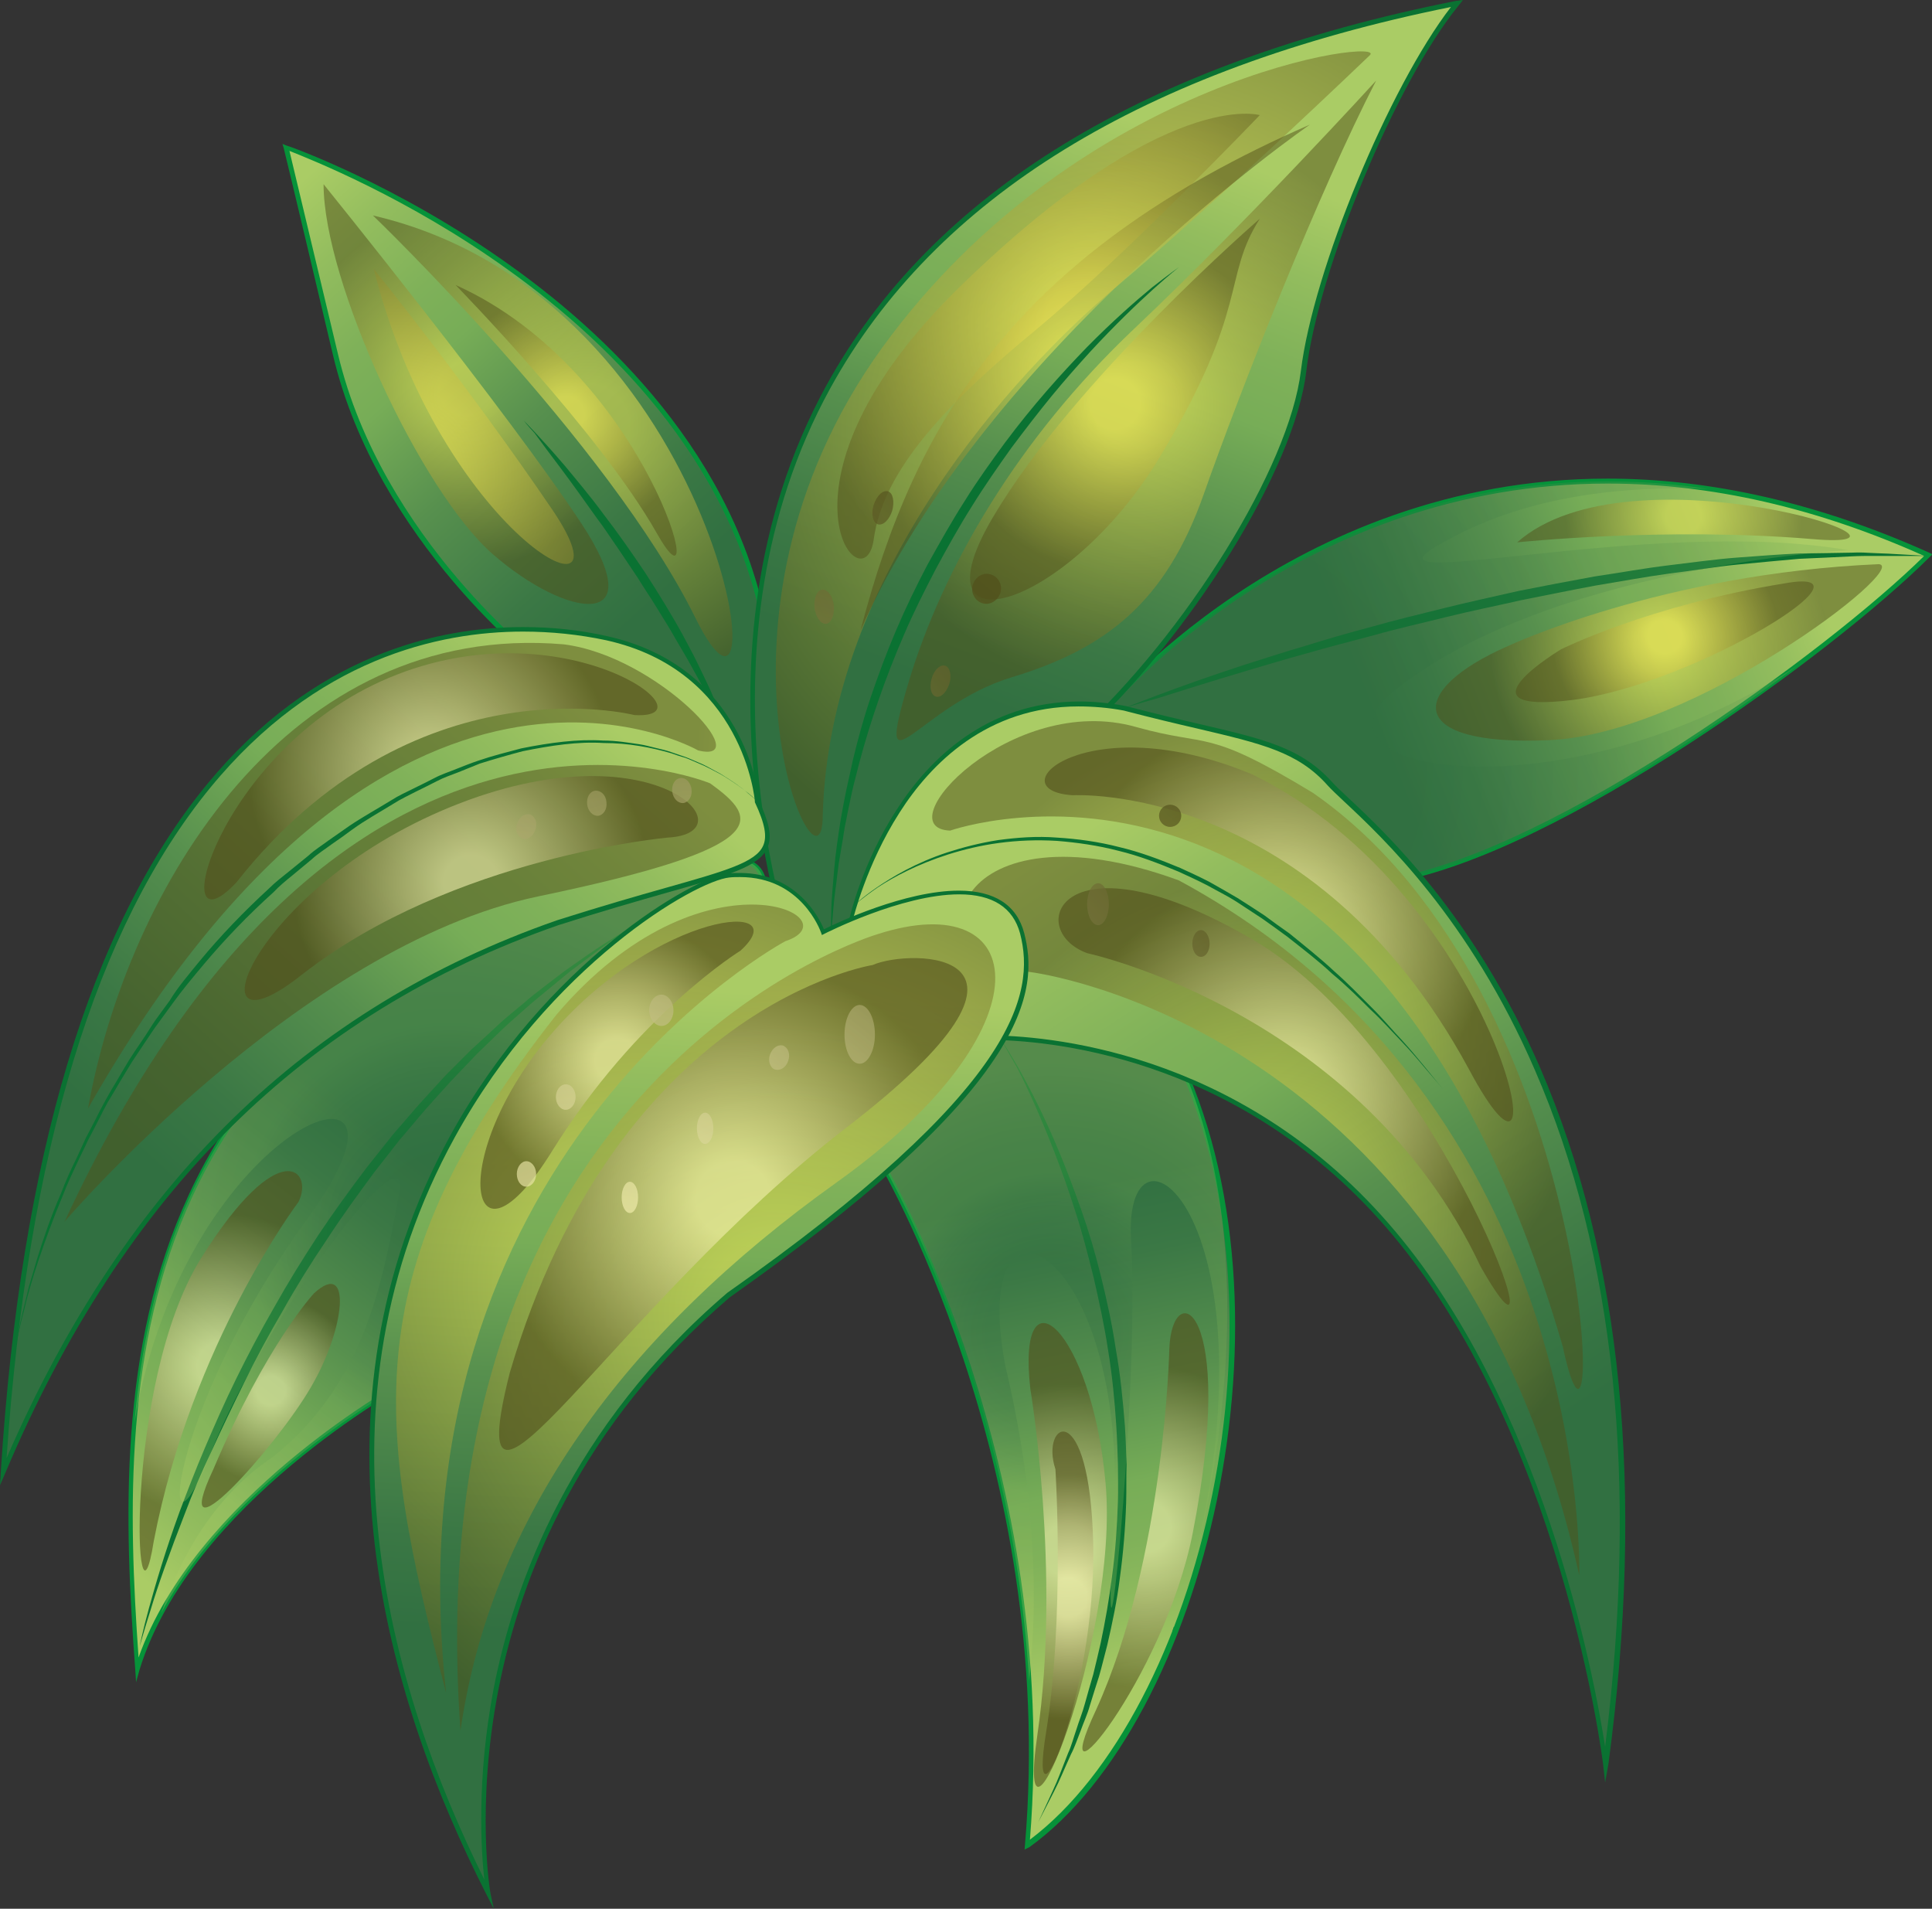 <?xml version="1.0" encoding="utf-8"?>
<!-- Generator: Adobe Illustrator 26.0.3, SVG Export Plug-In . SVG Version: 6.00 Build 0)  -->
<svg version="1.1" id="Warstwa_1" xmlns="http://www.w3.org/2000/svg" xmlns:xlink="http://www.w3.org/1999/xlink" x="0px" y="0px"
	 viewBox="0 0 46.99 46.42" style="enable-background:new 0 0 46.99 46.42;" xml:space="preserve">
<rect x="0" y="0" width="46.99" height="46.42" fill="#333333" stroke="none"/>
<style type="text/css">
	.st0{fill:url(#SVGID_1_);}
	.st1{fill:#069239;}
	.st2{fill:#0A7232;}
	.st3{opacity:0.3;}
	.st4{fill:url(#SVGID_00000072973425552877476740000015482998505240139406_);}
	.st5{fill:url(#SVGID_00000130620100600184997120000016732846194338770858_);}
	.st6{fill:none;}
	.st7{opacity:0.3;fill:url(#SVGID_00000062174031982162285000000013790752296142840482_);}
	.st8{fill:url(#SVGID_00000137823572675066558310000002280751508169033094_);}
	.st9{fill:url(#SVGID_00000044858383334686294600000018263565674153053591_);}
	.st10{fill:url(#SVGID_00000078750566392165531890000014288307833662357173_);}
	.st11{fill:url(#SVGID_00000017496364315319876220000016351983515120077990_);}
	.st12{fill:url(#SVGID_00000023265505637399592140000011936605978340056465_);}
	.st13{fill:url(#SVGID_00000137112601778426653470000017595059736977799614_);}
	.st14{opacity:0.5;fill:url(#SVGID_00000098209820680186703690000008043549301831587726_);}
	.st15{opacity:0.5;fill:url(#SVGID_00000151510988555211462860000014886915868002141079_);}
	.st16{opacity:0.6;fill:url(#SVGID_00000163048655378171855940000015437880237688939155_);}
	.st17{opacity:0.6;fill:url(#SVGID_00000055701020446394513410000014473017734176488891_);}
	.st18{fill:url(#SVGID_00000021807204371040549280000017458926506901453753_);}
	.st19{opacity:0.5;fill:url(#SVGID_00000036209000015342147040000001629437896375126407_);}
	.st20{opacity:0.5;fill:url(#SVGID_00000028317885106523971670000016493045662452877192_);}
	.st21{fill:url(#SVGID_00000062893759205433431220000009244839301194599575_);}
	.st22{opacity:0.5;fill:url(#SVGID_00000093895882684688596820000010025061350980486831_);}
	.st23{opacity:0.5;fill:url(#SVGID_00000044867968040602741250000002623362185024396428_);}
	.st24{opacity:0.6;fill:url(#SVGID_00000097502231715183135240000015703440225931308445_);}
	.st25{opacity:0.6;fill:url(#SVGID_00000062887488267147500230000000767817765929441434_);}
	.st26{opacity:0.6;fill:url(#SVGID_00000050645756035280749870000009018533278161991565_);}
	.st27{opacity:0.6;fill:url(#SVGID_00000114752283028148051790000000397893420486531460_);}
	.st28{opacity:0.6;fill:url(#SVGID_00000124134142063808060310000008640705909609887650_);}
	.st29{opacity:0.6;fill:url(#SVGID_00000000220850765195674090000016906406232107935110_);}
	.st30{opacity:0.6;fill:url(#SVGID_00000017476323044094995320000013432170452813818792_);}
	.st31{opacity:0.6;fill:url(#SVGID_00000154419273319704156960000015556734587147838136_);}
	.st32{opacity:0.6;fill:url(#SVGID_00000077313242920093060350000003336639347937692045_);}
	.st33{opacity:0.5;fill:url(#SVGID_00000007407019834926597110000006417242223534392982_);}
	.st34{opacity:0.5;fill:url(#SVGID_00000144324817993933407110000014215731764209220778_);}
	.st35{opacity:0.5;fill:url(#SVGID_00000087411918196159771480000008873350967002706066_);}
	.st36{opacity:0.5;fill:url(#SVGID_00000044895203443914844240000006999866693018731908_);}
	.st37{opacity:0.5;fill:url(#SVGID_00000168097849153119569710000010961295158816545686_);}
	.st38{opacity:0.5;fill:url(#SVGID_00000026842429110280171120000007961051836115848838_);}
	.st39{opacity:0.5;fill:url(#SVGID_00000075158002009133826360000017214480097491345555_);}
	.st40{opacity:0.5;fill:url(#SVGID_00000091721720333163857590000009652836453545523354_);}
	.st41{opacity:0.5;fill:url(#SVGID_00000047032860955554287170000002507350008069037736_);}
	.st42{opacity:0.5;fill:url(#SVGID_00000080891676930657190170000016334647565384973454_);}
	.st43{opacity:0.5;fill:url(#SVGID_00000134222877099805066100000011175238131755320756_);}
	.st44{opacity:0.5;fill:url(#SVGID_00000094586016117580560880000009074771508647210888_);}
	.st45{opacity:0.7;}
	.st46{fill:url(#SVGID_00000067199059243125935910000005452516706293099199_);}
	.st47{fill:url(#SVGID_00000080167760667335192960000017054916924647809685_);}
	.st48{fill:url(#SVGID_00000029023323373168684020000016988870594094717844_);}
	.st49{fill:url(#SVGID_00000086656031108061492880000009431428951424525440_);}
	.st50{fill:url(#SVGID_00000057862358747192493330000006212525898538721689_);}
	.st51{fill:url(#SVGID_00000152985968209727089810000015727266021193863074_);}
	.st52{fill:url(#SVGID_00000121994601963710187660000012594545767429009083_);}
	.st53{fill:url(#SVGID_00000121278560499361087770000000782800062637574293_);}
	.st54{fill:url(#SVGID_00000034785905531961038650000018381471263358763694_);}
	.st55{fill:url(#SVGID_00000132062914666208465880000005970477632528830857_);}
	.st56{fill:url(#SVGID_00000160172994247206264460000006666672086110127018_);}
	.st57{fill:url(#SVGID_00000072250909667078295370000013360870714975168920_);}
	.st58{fill:url(#SVGID_00000120531712732273652860000017434289543825344175_);}
	.st59{fill:url(#SVGID_00000146501320087508022960000005468838234767687095_);}
	.st60{fill:url(#SVGID_00000019667075333002219410000012047683728927912069_);}
	.st61{fill:url(#SVGID_00000145021850010393607830000003005092500748747677_);}
	.st62{fill:url(#SVGID_00000029008356660759236590000009956736142241562796_);}
</style>
<g>
	<g>
		<g>
			<linearGradient id="SVGID_1_" gradientUnits="userSpaceOnUse" x1="12.009" y1="25.043" x2="2.307" y2="37.497">
				<stop  offset="0.225" style="stop-color:#317041"/>
				<stop  offset="0.343" style="stop-color:#3B7845"/>
				<stop  offset="0.532" style="stop-color:#57904E"/>
				<stop  offset="0.689" style="stop-color:#77AD57"/>
				<stop  offset="0.774" style="stop-color:#7FB159"/>
				<stop  offset="0.894" style="stop-color:#93BD5E"/>
				<stop  offset="1" style="stop-color:#AACC65"/>
			</linearGradient>
			<path class="st0" d="M9.88,33.61c0,0-5.27,2.86-6.53,6.99c-0.52-6.88-0.75-17.3,14.1-19.65c2.01-0.4,0.8,2.06,0.8,2.06
				L9.88,33.61z"/>
			<path class="st1" d="M3.31,40.91l-0.02-0.3c-0.27-3.64-0.42-7.83,1.3-11.55c2.05-4.45,6.25-7.12,12.85-8.16
				c0.54-0.11,0.92-0.02,1.1,0.27c0.37,0.6-0.21,1.82-0.24,1.87L9.91,33.65L9.9,33.66c-0.05,0.03-5.27,2.9-6.51,6.96L3.31,40.91z
				 M17.84,20.96c-0.12,0-0.25,0.01-0.39,0.04c-6.56,1.04-10.73,3.69-12.77,8.1c-1.66,3.6-1.56,7.65-1.31,11.21
				c1.37-3.87,6.2-6.6,6.46-6.74l8.36-10.59c0,0,0.58-1.2,0.24-1.75C18.33,21.05,18.13,20.96,17.84,20.96z"/>
		</g>
		<path class="st2" d="M3.4,40.03c0,0,0.06-0.33,0.22-0.91c0.16-0.58,0.4-1.4,0.75-2.36c0.18-0.48,0.38-1,0.61-1.54
			c0.23-0.54,0.48-1.11,0.76-1.68c0.28-0.57,0.59-1.16,0.93-1.75c0.33-0.59,0.69-1.17,1.07-1.75c0.38-0.57,0.78-1.12,1.19-1.66
			c0.21-0.26,0.42-0.53,0.62-0.78c0.22-0.25,0.43-0.5,0.64-0.74c0.22-0.24,0.43-0.47,0.64-0.7c0.22-0.22,0.43-0.43,0.64-0.64
			c0.22-0.2,0.43-0.39,0.63-0.58c0.2-0.19,0.41-0.35,0.61-0.52c0.19-0.17,0.39-0.32,0.57-0.46c0.19-0.14,0.36-0.28,0.53-0.4
			c0.34-0.24,0.64-0.45,0.89-0.61c0.51-0.32,0.8-0.5,0.8-0.5s-0.28,0.2-0.77,0.53c-0.24,0.17-0.53,0.4-0.86,0.64
			c-0.16,0.13-0.33,0.27-0.51,0.42c-0.18,0.15-0.37,0.3-0.56,0.47c-0.19,0.17-0.39,0.34-0.59,0.53c-0.2,0.19-0.4,0.39-0.61,0.59
			c-0.2,0.21-0.41,0.43-0.62,0.65c-0.21,0.23-0.42,0.46-0.63,0.7c-0.21,0.24-0.41,0.49-0.63,0.74c-0.2,0.26-0.41,0.52-0.61,0.78
			c-0.4,0.54-0.8,1.09-1.17,1.66c-0.38,0.56-0.74,1.14-1.07,1.73c-0.34,0.58-0.65,1.16-0.93,1.73c-0.28,0.57-0.55,1.13-0.79,1.66
			C4.9,35.81,4.68,36.32,4.5,36.8c-0.37,0.95-0.66,1.76-0.83,2.33C3.49,39.7,3.4,40.03,3.4,40.03z"/>
		<g class="st3">
			
				<radialGradient id="SVGID_00000027563284891613350540000012860326764641726883_" cx="-28.889" cy="-1242.256" r="10.178" gradientTransform="matrix(0.83 0 0 0.83 34.911 1061.011)" gradientUnits="userSpaceOnUse">
				<stop  offset="0.225" style="stop-color:#317041"/>
				<stop  offset="0.318" style="stop-color:#3B7845"/>
				<stop  offset="0.468" style="stop-color:#57904E"/>
				<stop  offset="0.592" style="stop-color:#77AD57"/>
				<stop  offset="0.704" style="stop-color:#7FB159"/>
				<stop  offset="0.86" style="stop-color:#93BD5E"/>
				<stop  offset="1" style="stop-color:#AACC65"/>
			</radialGradient>
			<path style="fill:url(#SVGID_00000027563284891613350540000012860326764641726883_);" d="M17.44,20.95
				C6.53,22.67,3.76,28.77,3.27,34.61c1.23-7.42,7.58-9.59,4.22-4.99c-3.51,4.82-3.67,9.02-2.37,5.73c1.3-3.29,4.97-8.17,4.58-6.26
				c-0.38,1.91-0.76,4.51-3.06,6.34c-1.45,0.96-2.27,2.49-2.72,3.8c1.82-3.37,5.95-5.61,5.95-5.61l8.37-10.6
				C18.24,23.01,19.45,20.54,17.44,20.95z"/>
		</g>
		<g>
			
				<linearGradient id="SVGID_00000122716780632124596530000003647835359768655280_" gradientUnits="userSpaceOnUse" x1="24.881" y1="25.503" x2="28.09" y2="40.938">
				<stop  offset="0.225" style="stop-color:#317041"/>
				<stop  offset="0.343" style="stop-color:#3B7845"/>
				<stop  offset="0.532" style="stop-color:#57904E"/>
				<stop  offset="0.689" style="stop-color:#77AD57"/>
				<stop  offset="0.774" style="stop-color:#7FB159"/>
				<stop  offset="0.894" style="stop-color:#93BD5E"/>
				<stop  offset="1" style="stop-color:#AACC65"/>
			</linearGradient>
			<path style="fill:url(#SVGID_00000122716780632124596530000003647835359768655280_);" d="M21.36,28.13c0,0,4.43,7.3,3.63,16.73
				c4.24-3.06,6.67-13.03,3.57-19.33C28.56,25.53,23.55,21.27,21.36,28.13z"/>
			<path class="st1" d="M24.92,44.98l0.01-0.12c0.79-9.31-3.58-16.62-3.62-16.7l-0.01-0.02l0.01-0.02c0.84-2.62,2.18-3.94,3.98-3.94
				c1.75,0,3.3,1.31,3.32,1.32l0.02,0.02c3.14,6.4,0.64,16.35-3.59,19.4L24.92,44.98z M21.42,28.12c0.27,0.46,4.36,7.59,3.63,16.62
				c4.13-3.11,6.54-12.87,3.46-19.17c-0.13-0.11-1.6-1.29-3.23-1.29C23.54,24.28,22.24,25.57,21.42,28.12z"/>
		</g>
		<path class="st2" d="M24.32,25.24c0,0,0.18,0.26,0.45,0.73c0.27,0.48,0.63,1.17,0.99,2.04c0.18,0.43,0.36,0.91,0.54,1.42
			c0.18,0.51,0.34,1.05,0.48,1.62c0.14,0.57,0.27,1.16,0.36,1.77c0.11,0.61,0.17,1.23,0.22,1.86c0.02,0.31,0.03,0.63,0.04,0.94
			c-0.01,0.31,0,0.62-0.01,0.93c-0.02,0.61-0.07,1.22-0.15,1.8c-0.07,0.58-0.19,1.14-0.31,1.66c-0.07,0.26-0.13,0.52-0.2,0.76
			c-0.08,0.24-0.15,0.48-0.22,0.7c-0.06,0.22-0.16,0.43-0.23,0.63c-0.08,0.2-0.14,0.39-0.23,0.56c-0.16,0.35-0.28,0.65-0.41,0.9
			c-0.25,0.49-0.39,0.76-0.39,0.76s0.13-0.28,0.36-0.78c0.12-0.25,0.23-0.56,0.37-0.91c0.08-0.17,0.13-0.37,0.2-0.57
			c0.06-0.2,0.15-0.41,0.21-0.64c0.06-0.22,0.13-0.46,0.2-0.7c0.06-0.24,0.12-0.5,0.18-0.76c0.11-0.52,0.21-1.08,0.28-1.65
			c0.08-0.58,0.12-1.18,0.14-1.79c0.01-0.31,0-0.61,0-0.92c-0.01-0.31-0.02-0.62-0.04-0.93c-0.04-0.62-0.1-1.24-0.2-1.84
			c-0.09-0.6-0.22-1.19-0.35-1.76c-0.14-0.56-0.28-1.11-0.45-1.62c-0.16-0.51-0.33-0.98-0.5-1.42c-0.34-0.87-0.66-1.58-0.91-2.06
			C24.48,25.51,24.32,25.24,24.32,25.24z"/>
		<g>
			<path class="st6" d="M28.69,39.36c-0.03,0.08-0.05,0.15-0.08,0.23C28.63,39.51,28.66,39.43,28.69,39.36z"/>
			
				<radialGradient id="SVGID_00000054258734949681037730000002497909041831861652_" cx="-11.217" cy="-1239.251" r="7.97" gradientTransform="matrix(0.83 0 0 0.83 34.911 1061.011)" gradientUnits="userSpaceOnUse">
				<stop  offset="0.225" style="stop-color:#317041"/>
				<stop  offset="0.318" style="stop-color:#3B7845"/>
				<stop  offset="0.468" style="stop-color:#57904E"/>
				<stop  offset="0.592" style="stop-color:#77AD57"/>
				<stop  offset="0.704" style="stop-color:#7FB159"/>
				<stop  offset="0.86" style="stop-color:#93BD5E"/>
				<stop  offset="1" style="stop-color:#AACC65"/>
			</radialGradient>
			<path style="opacity:0.3;fill:url(#SVGID_00000054258734949681037730000002497909041831861652_);" d="M24.45,33.21
				c-0.92-4.89,3.02-2.94,2.64,3.74c-0.36,6.33,0.65-2.98,0.42-6.8c-0.21-3.58,3.97-0.38,1.18,9.2c1.27-4.36,1.85-9.79-0.13-13.83
				c0,0-5.01-4.26-7.2,2.6c0,0,3.23,5.33,3.67,12.76C25.25,38.93,25.2,36.37,24.45,33.21z"/>
			<g>
				
					<linearGradient id="SVGID_00000178885963727913520440000018034677086053589658_" gradientUnits="userSpaceOnUse" x1="25.611" y1="25.35" x2="28.821" y2="40.785">
					<stop  offset="0.225" style="stop-color:#317041"/>
					<stop  offset="0.343" style="stop-color:#3B7845"/>
					<stop  offset="0.532" style="stop-color:#57904E"/>
					<stop  offset="0.689" style="stop-color:#77AD57"/>
					<stop  offset="0.774" style="stop-color:#7FB159"/>
					<stop  offset="0.894" style="stop-color:#93BD5E"/>
					<stop  offset="1" style="stop-color:#AACC65"/>
				</linearGradient>
				<path style="fill:url(#SVGID_00000178885963727913520440000018034677086053589658_);" d="M28.56,39.7
					c0.01-0.04,0.03-0.08,0.04-0.11C28.59,39.62,28.58,39.66,28.56,39.7z"/>
				<polygon class="st1" points="28.61,39.72 28.51,39.68 28.53,39.62 28.58,39.64 28.53,39.62 28.55,39.56 28.66,39.6 				"/>
			</g>
		</g>
		<g>
			
				<linearGradient id="SVGID_00000146463187984790555550000000686048202710669740_" gradientUnits="userSpaceOnUse" x1="30.314" y1="18.484" x2="43.76" y2="13.212">
				<stop  offset="0.225" style="stop-color:#317041"/>
				<stop  offset="0.343" style="stop-color:#3B7845"/>
				<stop  offset="0.532" style="stop-color:#57904E"/>
				<stop  offset="0.689" style="stop-color:#77AD57"/>
				<stop  offset="0.774" style="stop-color:#7FB159"/>
				<stop  offset="0.894" style="stop-color:#93BD5E"/>
				<stop  offset="1" style="stop-color:#AACC65"/>
			</linearGradient>
			<path style="fill:url(#SVGID_00000146463187984790555550000000686048202710669740_);" d="M26.78,17.39c0,0,7.56-9.57,20.11-3.9
				c-2.46,2.46-9.11,7.22-13.01,7.91C29.99,22.09,26.78,17.39,26.78,17.39z"/>
			<path class="st1" d="M33.1,21.53c-3.52,0-6.34-4.06-6.37-4.1l-0.02-0.04l0.03-0.03c0.04-0.06,4.61-5.72,12.36-5.72
				c2.54,0,5.17,0.61,7.82,1.8l0.08,0.04l-0.06,0.06c-2.32,2.32-9.02,7.21-13.04,7.92C33.64,21.51,33.37,21.53,33.1,21.53z
				 M26.85,17.4c0.28,0.4,2.96,4.02,6.25,4.02c0.26,0,0.52-0.02,0.78-0.07c3.96-0.7,10.56-5.5,12.92-7.83
				c-2.61-1.17-5.19-1.76-7.7-1.76C31.71,11.76,27.24,16.93,26.85,17.4z"/>
		</g>
		<path class="st2" d="M27.35,17.22c0,0,1.16-0.48,2.94-1.06c0.45-0.14,0.93-0.3,1.45-0.45c0.51-0.16,1.06-0.32,1.63-0.47
			c0.56-0.16,1.15-0.3,1.75-0.45c0.6-0.15,1.21-0.28,1.82-0.42c0.61-0.12,1.23-0.24,1.84-0.35c0.61-0.09,1.21-0.2,1.79-0.27
			c0.58-0.07,1.15-0.15,1.68-0.19c0.54-0.04,1.05-0.08,1.51-0.1c0.47-0.01,0.9-0.01,1.28-0.02c0.19-0.01,0.37,0,0.53,0.01
			c0.17,0.01,0.32,0.01,0.45,0.02c0.55,0.03,0.86,0.05,0.86,0.05s-0.31,0-0.86,0c-0.14,0-0.29,0-0.45,0c-0.16,0-0.34,0-0.53,0.01
			c-0.38,0.02-0.81,0.04-1.28,0.06c-0.47,0.04-0.97,0.09-1.5,0.14c-0.53,0.05-1.09,0.15-1.67,0.22c-0.58,0.08-1.18,0.19-1.78,0.29
			c-0.6,0.11-1.22,0.24-1.83,0.36c-0.61,0.14-1.22,0.26-1.82,0.41c-0.6,0.15-1.19,0.28-1.75,0.44c-0.57,0.15-1.11,0.29-1.63,0.44
			c-0.52,0.14-1,0.29-1.45,0.42c-0.9,0.27-1.64,0.5-2.17,0.67C27.65,17.12,27.35,17.22,27.35,17.22z"/>
		<g class="st3">
			
				<radialGradient id="SVGID_00000000943190328323394350000006707311645602130852_" cx="-7.242" cy="-1255.935" r="30.311" gradientTransform="matrix(0.83 0 0 0.83 34.911 1061.011)" gradientUnits="userSpaceOnUse">
				<stop  offset="0.225" style="stop-color:#317041"/>
				<stop  offset="0.318" style="stop-color:#3B7845"/>
				<stop  offset="0.468" style="stop-color:#57904E"/>
				<stop  offset="0.592" style="stop-color:#77AD57"/>
				<stop  offset="0.704" style="stop-color:#7FB159"/>
				<stop  offset="0.86" style="stop-color:#93BD5E"/>
				<stop  offset="1" style="stop-color:#AACC65"/>
			</radialGradient>
			<path style="fill:url(#SVGID_00000000943190328323394350000006707311645602130852_);" d="M33.89,16.82
				c3.73-3.04,11.06-3.44,11.06-3.44c-4.93-0.86-12.66,1.26-9.68-0.28c1.92-1.04,4.2-1.29,6.28-1.21
				c-9.31-1.38-14.76,5.51-14.76,5.51s3.21,4.7,7.11,4.01c2.72-0.48,6.79-2.95,9.84-5.24C38.09,19.92,31.49,18.79,33.89,16.82z"/>
		</g>
		<g>
			
				<linearGradient id="SVGID_00000059281013430611360430000009150062591368060290_" gradientUnits="userSpaceOnUse" x1="18.538" y1="17.528" x2="7.001" y2="4.692">
				<stop  offset="0.225" style="stop-color:#317041"/>
				<stop  offset="0.343" style="stop-color:#3B7845"/>
				<stop  offset="0.532" style="stop-color:#57904E"/>
				<stop  offset="0.689" style="stop-color:#77AD57"/>
				<stop  offset="0.774" style="stop-color:#7FB159"/>
				<stop  offset="0.894" style="stop-color:#93BD5E"/>
				<stop  offset="1" style="stop-color:#AACC65"/>
			</linearGradient>
			<path style="fill:url(#SVGID_00000059281013430611360430000009150062591368060290_);" d="M13.2,16.19c0,0-3.95-2.98-5.04-7.56
				c-1.09-4.58-1.2-5.04-1.2-5.04s10.6,3.72,11.74,12.26l0.23,3.27l-2.46-0.4L13.2,16.19z"/>
			<path class="st1" d="M18.99,19.18l-2.56-0.42l-3.27-2.52c-0.04-0.03-3.98-3.04-5.06-7.6C7.03,4.11,6.9,3.6,6.9,3.6l-0.03-0.1
				l0.1,0.04C7,3.54,9.66,4.48,12.43,6.47c2.56,1.83,5.73,4.94,6.33,9.37L18.99,19.18z M16.49,18.66l2.38,0.39l-0.22-3.19
				c-0.59-4.39-3.74-7.47-6.28-9.29C9.91,4.8,7.54,3.87,7.04,3.67c0.07,0.3,0.33,1.37,1.18,4.94c1.07,4.51,4.98,7.5,5.02,7.53
				L16.49,18.66z"/>
		</g>
		<path class="st2" d="M12.74,10.23c0,0,0.42,0.42,1,1.1c0.28,0.34,0.62,0.74,0.95,1.19c0.34,0.44,0.68,0.93,1.01,1.42
			c0.16,0.25,0.32,0.5,0.47,0.75c0.15,0.25,0.3,0.5,0.43,0.74c0.13,0.25,0.26,0.48,0.37,0.71c0.11,0.23,0.22,0.45,0.31,0.65
			c0.09,0.21,0.17,0.4,0.23,0.56c0.07,0.17,0.11,0.32,0.15,0.44c0.08,0.25,0.13,0.39,0.13,0.39s-0.06-0.14-0.17-0.37
			c-0.06-0.12-0.11-0.26-0.19-0.43c-0.08-0.16-0.17-0.34-0.27-0.54c-0.1-0.2-0.22-0.41-0.34-0.63c-0.12-0.22-0.26-0.45-0.4-0.69
			c-0.13-0.24-0.29-0.48-0.44-0.73c-0.15-0.25-0.32-0.49-0.47-0.74c-0.16-0.24-0.33-0.49-0.49-0.73c-0.17-0.24-0.32-0.48-0.49-0.7
			c-0.32-0.45-0.62-0.87-0.89-1.23c-0.27-0.36-0.49-0.65-0.64-0.86C12.83,10.35,12.74,10.23,12.74,10.23z"/>
		<g>
			
				<linearGradient id="SVGID_00000133523886677359885170000000814113179968511910_" gradientUnits="userSpaceOnUse" x1="28.308" y1="3.24" x2="21.584" y2="20.66">
				<stop  offset="0" style="stop-color:#AACC65"/>
				<stop  offset="0.106" style="stop-color:#93BD5E"/>
				<stop  offset="0.226" style="stop-color:#7FB159"/>
				<stop  offset="0.311" style="stop-color:#77AD57"/>
				<stop  offset="0.468" style="stop-color:#57904E"/>
				<stop  offset="0.657" style="stop-color:#3B7845"/>
				<stop  offset="0.775" style="stop-color:#317041"/>
			</linearGradient>
			<path style="fill:url(#SVGID_00000133523886677359885170000000814113179968511910_);" d="M19.39,23.53c0,0-7.34-18.8,16.04-23.44
				C33.89,1.98,32,6.62,31.71,9.03c-0.29,2.41-2.86,6.48-5.5,8.88C23.57,20.31,19.39,23.53,19.39,23.53z"/>
			<path class="st2" d="M19.36,23.61l-0.03-0.07c-0.03-0.07-2.86-7.53,0.76-14.15c2.58-4.71,7.74-7.86,15.33-9.37L35.58,0l-0.1,0.13
				c-1.51,1.84-3.42,6.42-3.71,8.91c-0.28,2.36-2.81,6.44-5.52,8.92c-2.61,2.38-6.78,5.59-6.82,5.62L19.36,23.61z M35.29,0.17
				c-7.47,1.51-12.55,4.63-15.1,9.28c-3.41,6.22-1.06,13.19-0.78,13.98c0.53-0.41,4.32-3.35,6.75-5.56c2.69-2.46,5.2-6.51,5.48-8.85
				C31.94,6.57,33.79,2.11,35.29,0.17z"/>
		</g>
		<path class="st2" d="M28.67,6.5c0,0-0.94,0.74-2.15,2.05c-0.3,0.33-0.62,0.69-0.94,1.08c-0.32,0.39-0.65,0.82-0.98,1.26
			c-0.32,0.45-0.65,0.92-0.96,1.42c-0.31,0.49-0.6,1.01-0.88,1.53c-0.27,0.52-0.54,1.05-0.77,1.59c-0.23,0.53-0.44,1.07-0.62,1.59
			c-0.18,0.52-0.34,1.04-0.47,1.53c-0.06,0.25-0.13,0.49-0.18,0.72c-0.05,0.24-0.1,0.46-0.14,0.68c-0.05,0.21-0.07,0.43-0.11,0.63
			c-0.03,0.2-0.07,0.39-0.09,0.57c-0.04,0.36-0.09,0.67-0.11,0.93c-0.04,0.52-0.07,0.81-0.07,0.81s0.01-0.3,0.02-0.82
			c0.01-0.26,0.04-0.57,0.07-0.94c0.03-0.36,0.09-0.77,0.16-1.21c0.04-0.22,0.08-0.45,0.13-0.69c0.05-0.24,0.11-0.48,0.16-0.73
			c0.12-0.5,0.26-1.02,0.44-1.55c0.18-0.53,0.38-1.07,0.61-1.61c0.23-0.54,0.49-1.08,0.77-1.61c0.29-0.52,0.58-1.04,0.9-1.54
			c0.31-0.5,0.65-0.97,0.98-1.42c0.67-0.9,1.37-1.68,1.99-2.32c0.63-0.64,1.19-1.13,1.59-1.46C28.43,6.67,28.67,6.5,28.67,6.5z"/>
		<path class="st2" d="M20.02,22.66c0,0-0.23,0.13-0.6,0.39c-0.38,0.26-0.9,0.64-1.51,1.14c-0.6,0.49-1.28,1.11-1.95,1.82
			c-0.34,0.35-0.67,0.73-1,1.13c-0.32,0.4-0.64,0.81-0.93,1.24c-0.3,0.42-0.57,0.87-0.82,1.31c-0.13,0.22-0.24,0.45-0.36,0.67
			c-0.11,0.23-0.21,0.45-0.31,0.67c-0.09,0.23-0.18,0.45-0.27,0.67c-0.08,0.22-0.16,0.44-0.23,0.65c-0.06,0.21-0.13,0.42-0.19,0.62
			c-0.06,0.2-0.1,0.4-0.15,0.59c-0.05,0.19-0.08,0.37-0.11,0.55c-0.03,0.18-0.07,0.34-0.09,0.5c-0.04,0.31-0.08,0.59-0.1,0.82
			c-0.03,0.46-0.05,0.71-0.05,0.71s0.01-0.26,0.03-0.72c0.01-0.23,0.05-0.5,0.08-0.82c0.02-0.16,0.05-0.33,0.08-0.5
			c0.03-0.18,0.06-0.36,0.1-0.55c0.05-0.19,0.08-0.39,0.14-0.6c0.06-0.2,0.12-0.41,0.18-0.63c0.07-0.22,0.15-0.43,0.22-0.66
			c0.09-0.22,0.18-0.44,0.27-0.67c0.1-0.22,0.21-0.45,0.31-0.68c0.12-0.22,0.23-0.45,0.36-0.68c0.25-0.45,0.52-0.9,0.82-1.33
			c0.29-0.43,0.62-0.84,0.94-1.25c0.33-0.39,0.67-0.77,1.01-1.13c0.34-0.36,0.69-0.68,1.02-0.98c0.34-0.3,0.66-0.57,0.97-0.82
			c0.61-0.49,1.15-0.86,1.54-1.11C19.79,22.79,20.02,22.66,20.02,22.66z"/>
		<g>
			
				<linearGradient id="SVGID_00000018942959437664641970000013472415984281720978_" gradientUnits="userSpaceOnUse" x1="14.323" y1="17.127" x2="0.953" y2="31.872">
				<stop  offset="0" style="stop-color:#AACC65"/>
				<stop  offset="0.106" style="stop-color:#93BD5E"/>
				<stop  offset="0.226" style="stop-color:#7FB159"/>
				<stop  offset="0.311" style="stop-color:#77AD57"/>
				<stop  offset="0.468" style="stop-color:#57904E"/>
				<stop  offset="0.657" style="stop-color:#3B7845"/>
				<stop  offset="0.775" style="stop-color:#317041"/>
			</linearGradient>
			<path style="fill:url(#SVGID_00000018942959437664641970000013472415984281720978_);" d="M18.42,19.49c0,0-0.23-3.22-3.67-3.97
				c-4.24-0.94-13.41,0.33-14.67,20.27c2.52-5.96,6.57-10.95,13.49-13.35C18.2,20.95,19.22,21.25,18.42,19.49z"/>
			<path class="st2" d="M0,36.12l0.02-0.33c0.48-7.63,2.17-13.25,5.01-16.71c2.6-3.16,5.62-3.83,7.69-3.83
				c0.7,0,1.38,0.07,2.04,0.22c3.34,0.74,3.69,3.81,3.71,4.02c0.21,0.47,0.33,0.84,0.19,1.14c-0.21,0.45-0.95,0.66-2.44,1.08
				c-0.7,0.2-1.58,0.45-2.64,0.79c-6.17,2.15-10.57,6.5-13.45,13.32L0,36.12z M12.72,15.36c-2.05,0-5.03,0.66-7.6,3.79
				c-2.78,3.39-4.45,8.87-4.96,16.31c2.9-6.67,7.28-10.95,13.39-13.08c1.07-0.34,1.94-0.59,2.65-0.79c1.45-0.41,2.18-0.62,2.36-1.02
				c0.1-0.22,0.05-0.53-0.2-1.06l0-0.02c0-0.03-0.27-3.18-3.62-3.92C14.08,15.43,13.4,15.36,12.72,15.36z"/>
		</g>
		<path class="st2" d="M18.42,19.49c0,0-0.07-0.08-0.22-0.2c-0.15-0.12-0.38-0.29-0.69-0.47c-0.16-0.08-0.33-0.18-0.53-0.26
			c-0.1-0.04-0.2-0.09-0.31-0.13c-0.11-0.03-0.23-0.07-0.34-0.11c-0.48-0.14-1.04-0.25-1.65-0.25c-0.62-0.04-1.28,0.06-1.97,0.2
			c-0.34,0.09-0.69,0.19-1.04,0.3c-0.17,0.07-0.35,0.14-0.52,0.21c-0.18,0.07-0.36,0.13-0.53,0.22c-0.17,0.09-0.34,0.17-0.52,0.26
			c-0.17,0.09-0.35,0.17-0.52,0.28c-0.34,0.21-0.69,0.4-1.02,0.64c-0.16,0.12-0.33,0.24-0.49,0.35c-0.16,0.12-0.34,0.23-0.49,0.37
			l-0.47,0.39c-0.16,0.13-0.32,0.26-0.46,0.41c-0.61,0.55-1.18,1.14-1.7,1.76c-0.26,0.31-0.52,0.62-0.75,0.94
			c-0.12,0.16-0.23,0.32-0.35,0.48c-0.12,0.16-0.22,0.32-0.33,0.48c-0.11,0.16-0.21,0.32-0.32,0.48c-0.1,0.16-0.19,0.32-0.29,0.48
			c-0.09,0.16-0.19,0.32-0.28,0.47c-0.09,0.16-0.17,0.32-0.25,0.48c-0.08,0.16-0.16,0.31-0.24,0.46c-0.07,0.16-0.15,0.31-0.22,0.46
			c-0.14,0.3-0.28,0.59-0.39,0.88c-0.24,0.57-0.43,1.1-0.59,1.57c-0.08,0.24-0.15,0.46-0.21,0.67c-0.06,0.21-0.11,0.4-0.15,0.58
			c-0.1,0.35-0.14,0.62-0.19,0.81c-0.04,0.19-0.06,0.29-0.06,0.29s0.02-0.1,0.06-0.29c0.04-0.19,0.08-0.47,0.17-0.82
			c0.04-0.17,0.09-0.37,0.14-0.58c0.06-0.21,0.13-0.43,0.2-0.68c0.15-0.48,0.33-1.02,0.58-1.59c0.11-0.29,0.24-0.58,0.39-0.88
			c0.07-0.15,0.14-0.31,0.21-0.46c0.08-0.15,0.16-0.31,0.24-0.46c0.08-0.16,0.16-0.32,0.25-0.48c0.09-0.16,0.18-0.32,0.28-0.48
			c0.09-0.16,0.19-0.32,0.29-0.49c0.1-0.16,0.21-0.32,0.32-0.48c0.11-0.16,0.21-0.33,0.32-0.49c0.12-0.16,0.23-0.32,0.35-0.48
			C4.33,24,4.59,23.7,4.85,23.38c0.52-0.63,1.09-1.22,1.7-1.78c0.15-0.15,0.31-0.27,0.47-0.4l0.48-0.39
			c0.15-0.14,0.33-0.25,0.49-0.37c0.17-0.12,0.34-0.24,0.5-0.35c0.34-0.23,0.69-0.42,1.03-0.63c0.17-0.11,0.35-0.19,0.53-0.28
			c0.18-0.09,0.35-0.17,0.52-0.26c0.17-0.09,0.36-0.15,0.53-0.22c0.18-0.07,0.35-0.14,0.53-0.2c0.35-0.12,0.71-0.21,1.05-0.3
			c0.7-0.14,1.37-0.23,1.99-0.19c0.31,0,0.61,0.05,0.88,0.09c0.14,0.02,0.27,0.06,0.4,0.09c0.13,0.03,0.26,0.06,0.37,0.1
			c0.12,0.04,0.23,0.08,0.35,0.12c0.11,0.04,0.21,0.09,0.31,0.13c0.2,0.08,0.37,0.19,0.53,0.27c0.31,0.19,0.54,0.35,0.68,0.48
			C18.35,19.42,18.42,19.49,18.42,19.49z"/>
		
			<radialGradient id="SVGID_00000034804339727618499710000011251345644161835398_" cx="-5.843" cy="-1252.173" r="14.816" gradientTransform="matrix(0.83 0 0 0.83 34.911 1061.011)" gradientUnits="userSpaceOnUse">
			<stop  offset="0.153" style="stop-color:#F7EA55"/>
			<stop  offset="1" style="stop-color:#514F1A"/>
		</radialGradient>
		<path style="opacity:0.5;fill:url(#SVGID_00000034804339727618499710000011251345644161835398_);" d="M17.27,19.05
			c0,0-9-3.78-15.7,10.66c0,0,5.73-6.7,11.52-7.91C18.87,20.6,18.47,19.91,17.27,19.05z"/>
		
			<radialGradient id="SVGID_00000118369442145234237210000017916372197202697864_" cx="-7.589" cy="-1255.674" r="14.179" gradientTransform="matrix(0.83 0 0 0.83 34.911 1061.011)" gradientUnits="userSpaceOnUse">
			<stop  offset="0.153" style="stop-color:#F7EA55"/>
			<stop  offset="1" style="stop-color:#514F1A"/>
		</radialGradient>
		<path style="opacity:0.5;fill:url(#SVGID_00000118369442145234237210000017916372197202697864_);" d="M16.98,18.25
			c0,0-7.45-4.3-14.84,8.71c0.97-5.39,4.87-11.86,11.57-11.29C16.01,15.96,18.42,18.6,16.98,18.25z"/>
		
			<radialGradient id="SVGID_00000092457331659835557150000007952094130475027647_" cx="-28.254" cy="-1252.453" r="5.24" gradientTransform="matrix(0.83 0 0 0.83 34.911 1061.011)" gradientUnits="userSpaceOnUse">
			<stop  offset="0.155" style="stop-color:#F4F0AF"/>
			<stop  offset="1" style="stop-color:#514F1A"/>
		</radialGradient>
		<path style="opacity:0.6;fill:url(#SVGID_00000092457331659835557150000007952094130475027647_);" d="M16.24,20.37
			c0,0-5.21,0.46-8.88,3.32c-2.81,2.24-1.32-2.06,3.61-4.07C15.89,17.62,18.3,20.26,16.24,20.37z"/>
		
			<radialGradient id="SVGID_00000034782595778319699020000004260170116977265054_" cx="-29.436" cy="-1255.731" r="5.344" gradientTransform="matrix(0.83 0 0 0.83 34.911 1061.011)" gradientUnits="userSpaceOnUse">
			<stop  offset="0.155" style="stop-color:#F4F0AF"/>
			<stop  offset="1" style="stop-color:#514F1A"/>
		</radialGradient>
		<path style="opacity:0.6;fill:url(#SVGID_00000034782595778319699020000004260170116977265054_);" d="M15.43,17.39
			c0,0-5.39-1.38-9.68,4.07c-1.78,1.89-0.51-3.21,3.72-4.98C13.72,14.7,17.44,17.51,15.43,17.39z"/>
		<g>
			
				<linearGradient id="SVGID_00000041260092734993205580000014924148817591692442_" gradientUnits="userSpaceOnUse" x1="26.2" y1="20.319" x2="39.15" y2="40.146">
				<stop  offset="0" style="stop-color:#AACC65"/>
				<stop  offset="0.106" style="stop-color:#93BD5E"/>
				<stop  offset="0.226" style="stop-color:#7FB159"/>
				<stop  offset="0.311" style="stop-color:#77AD57"/>
				<stop  offset="0.468" style="stop-color:#57904E"/>
				<stop  offset="0.657" style="stop-color:#3B7845"/>
				<stop  offset="0.775" style="stop-color:#317041"/>
			</linearGradient>
			<path style="fill:url(#SVGID_00000041260092734993205580000014924148817591692442_);" d="M20.71,22.32c0,0,1.38-6.07,6.65-5.1
				c2.81,0.74,4.01,0.74,4.99,1.83c0.97,1.09,9,6.76,6.7,23.84c0,0-0.97-8.14-5.33-13.12c-4.35-4.99-10.08-4.53-10.08-4.53
				S19.62,24.96,20.71,22.32z"/>
			<path class="st2" d="M39.04,43.35l-0.05-0.45c-0.01-0.08-1.02-8.18-5.31-13.09c-3.66-4.19-8.32-4.52-9.65-4.52
				c-0.24,0-0.38,0.01-0.38,0.01c-0.1-0.01-2.23-0.17-2.95-1.32c-0.29-0.47-0.3-1.03-0.03-1.68c0,0,0.3-1.32,1.14-2.61
				c0.77-1.2,2.17-2.63,4.45-2.63c0.36,0,0.74,0.04,1.12,0.11c0.69,0.18,1.28,0.32,1.8,0.44c1.59,0.37,2.47,0.58,3.22,1.41
				c0.08,0.09,0.22,0.22,0.4,0.39c0.91,0.85,3.05,2.86,4.66,6.56c1.99,4.6,2.55,10.29,1.66,16.93L39.04,43.35z M24.02,25.18
				c1.35,0,6.05,0.33,9.74,4.56c3.76,4.3,5.01,11.01,5.28,12.74c0.81-6.44,0.24-11.98-1.71-16.46c-1.59-3.68-3.72-5.67-4.63-6.52
				c-0.18-0.17-0.32-0.3-0.41-0.4c-0.72-0.81-1.59-1.01-3.16-1.38c-0.52-0.12-1.11-0.26-1.8-0.44c-0.37-0.07-0.74-0.1-1.1-0.1
				c-2.22,0-3.6,1.4-4.35,2.58c-0.82,1.28-1.12,2.57-1.13,2.58c-0.26,0.62-0.25,1.15,0.02,1.58c0.68,1.11,2.83,1.27,2.85,1.27
				C23.63,25.18,23.77,25.18,24.02,25.18z"/>
		</g>
		<path class="st2" d="M20.76,22.03c0,0,0.19-0.19,0.57-0.45c0.38-0.26,0.95-0.6,1.71-0.85c0.37-0.12,0.79-0.23,1.24-0.3
			c0.45-0.06,0.93-0.1,1.43-0.06c0.49,0.03,1.01,0.1,1.51,0.23c0.51,0.12,1.01,0.31,1.49,0.51c0.24,0.11,0.48,0.22,0.71,0.34
			c0.23,0.13,0.46,0.26,0.68,0.39c0.22,0.14,0.44,0.28,0.65,0.42c0.2,0.15,0.41,0.3,0.61,0.44c0.38,0.31,0.76,0.61,1.09,0.92
			c0.34,0.3,0.64,0.61,0.92,0.89c0.28,0.28,0.51,0.56,0.73,0.79c0.22,0.24,0.39,0.45,0.54,0.63c0.29,0.36,0.46,0.56,0.46,0.56
			s-0.17-0.2-0.47-0.55c-0.15-0.18-0.33-0.39-0.55-0.62c-0.22-0.23-0.46-0.5-0.75-0.77c-0.28-0.28-0.58-0.58-0.93-0.87
			c-0.33-0.31-0.71-0.6-1.09-0.9c-0.2-0.15-0.4-0.29-0.61-0.44c-0.21-0.14-0.43-0.28-0.64-0.42c-0.22-0.14-0.45-0.25-0.68-0.38
			c-0.23-0.12-0.47-0.23-0.71-0.34c-0.48-0.2-0.97-0.39-1.47-0.51c-0.5-0.13-1-0.2-1.49-0.24c-0.49-0.03-0.96-0.01-1.41,0.05
			c-0.45,0.06-0.86,0.16-1.24,0.28c-0.75,0.24-1.33,0.55-1.71,0.8C20.96,21.85,20.76,22.03,20.76,22.03z"/>
		
			<radialGradient id="SVGID_00000180351509977256656370000012045504293913008815_" cx="-5.208" cy="-1247.562" r="9.662" gradientTransform="matrix(0.83 0 0 0.83 34.911 1061.011)" gradientUnits="userSpaceOnUse">
			<stop  offset="0.153" style="stop-color:#F7EA55"/>
			<stop  offset="1" style="stop-color:#514F1A"/>
		</radialGradient>
		<path style="opacity:0.5;fill:url(#SVGID_00000180351509977256656370000012045504293913008815_);" d="M23.11,20.2
			c0,0,10.2-3.61,14.9,12.55c1.03,4.81,1.03-8.54-6.08-13.47c-2.64-1.6-2.48-1.09-4.3-1.6C24.6,16.82,21.51,20.14,23.11,20.2z"/>
		
			<radialGradient id="SVGID_00000085250010818038577310000002975817843132007598_" cx="-4.814" cy="-1242.849" r="9.811" gradientTransform="matrix(0.83 0 0 0.83 34.911 1061.011)" gradientUnits="userSpaceOnUse">
			<stop  offset="0.153" style="stop-color:#F7EA55"/>
			<stop  offset="1" style="stop-color:#514F1A"/>
		</radialGradient>
		<path style="opacity:0.5;fill:url(#SVGID_00000085250010818038577310000002975817843132007598_);" d="M25.06,23.64
			c0,0,10.37,1.26,13.35,14.67c0,0,0.34-11.46-9.74-16.9C23.17,19.4,22.02,23.3,25.06,23.64z"/>
		<g>
			
				<linearGradient id="SVGID_00000009549834587499897160000007593851812395824558_" gradientUnits="userSpaceOnUse" x1="17.31" y1="24.086" x2="16.087" y2="44.563">
				<stop  offset="0" style="stop-color:#AACC65"/>
				<stop  offset="0.106" style="stop-color:#93BD5E"/>
				<stop  offset="0.226" style="stop-color:#7FB159"/>
				<stop  offset="0.311" style="stop-color:#77AD57"/>
				<stop  offset="0.468" style="stop-color:#57904E"/>
				<stop  offset="0.657" style="stop-color:#3B7845"/>
				<stop  offset="0.775" style="stop-color:#317041"/>
			</linearGradient>
			<path style="fill:url(#SVGID_00000009549834587499897160000007593851812395824558_);" d="M20.02,22.66c0,0-0.52-1.55-2.29-1.37
				c-1.78,0.17-14.15,8.42-5.84,24.76c0,0-1.49-8.29,5.84-14.55c7.25-5.1,7.51-7.39,7.13-8.8C24.27,20.48,20.02,22.66,20.02,22.66z"
				/>
			<path class="st2" d="M12.01,46.42l-0.18-0.35c-2.42-4.75-4.53-11.8-0.88-18.45c2.32-4.23,5.94-6.3,6.77-6.38
				c0.09-0.01,0.19-0.01,0.27-0.01c1.39,0,1.94,1.1,2.05,1.37c0.32-0.16,1.98-0.94,3.28-0.94c0.87,0,1.41,0.35,1.59,1.03
				c0.17,0.66,0.25,1.61-0.72,3.06c-1.07,1.61-3.18,3.5-6.44,5.8c-7.22,6.17-5.84,14.41-5.82,14.5L12.01,46.42z M18,21.33
				c-0.09,0-0.17,0-0.26,0.01c-0.82,0.08-4.38,2.13-6.68,6.32C7.5,34.14,9.44,41,11.78,45.71c-0.08-0.7-0.19-2.44,0.22-4.61
				c0.5-2.61,1.89-6.41,5.69-9.66c7.05-4.96,7.5-7.27,7.12-8.74c-0.17-0.63-0.67-0.95-1.48-0.95c-1.4,0-3.26,0.95-3.28,0.96
				l-0.06,0.03l-0.02-0.06C19.95,22.63,19.49,21.33,18,21.33z"/>
		</g>
		
			<radialGradient id="SVGID_00000135680469033126206670000013914863731697333897_" cx="-23.337" cy="-1240.688" r="13.305" gradientTransform="matrix(0.83 0 0 0.83 34.911 1061.011)" gradientUnits="userSpaceOnUse">
			<stop  offset="0.153" style="stop-color:#F7EA55"/>
			<stop  offset="1" style="stop-color:#514F1A"/>
		</radialGradient>
		<path style="opacity:0.5;fill:url(#SVGID_00000135680469033126206670000013914863731697333897_);" d="M19.1,22.89
			c0,0-9.68,5.16-8.25,18.28c-1.72-6.59-2.24-10.26,2.69-16.5C17.1,20.49,20.82,22.32,19.1,22.89z"/>
		
			<radialGradient id="SVGID_00000091720315476019535450000013204277626330212509_" cx="-19.26" cy="-1239.851" r="14.241" gradientTransform="matrix(0.83 0 0 0.83 34.911 1061.011)" gradientUnits="userSpaceOnUse">
			<stop  offset="0.153" style="stop-color:#F7EA55"/>
			<stop  offset="1" style="stop-color:#514F1A"/>
		</radialGradient>
		<path style="opacity:0.5;fill:url(#SVGID_00000091720315476019535450000013204277626330212509_);" d="M21.34,22.72
			c0,0-11.29,3.32-10.14,19.37c0.74-5.16,3.95-9.63,9.17-13.35C25.58,25.01,25.06,21.52,21.34,22.72z"/>
		
			<radialGradient id="SVGID_00000023997406895481486730000004845208153693440701_" cx="-23.983" cy="-1247.26" r="4.109" gradientTransform="matrix(0.83 0 0 0.83 34.911 1061.011)" gradientUnits="userSpaceOnUse">
			<stop  offset="0.155" style="stop-color:#F4F0AF"/>
			<stop  offset="1" style="stop-color:#514F1A"/>
		</radialGradient>
		<path style="opacity:0.6;fill:url(#SVGID_00000023997406895481486730000004845208153693440701_);" d="M18.01,23.12
			c0,0-2.52,1.55-4.58,4.87c-2.06,3.32-2.58,0.11,0-2.87C16.01,22.15,19.39,21.86,18.01,23.12z"/>
		
			<radialGradient id="SVGID_00000095308757018939974120000015253243434585668499_" cx="-20.577" cy="-1243.197" r="7.037" gradientTransform="matrix(0.83 0 0 0.83 34.911 1061.011)" gradientUnits="userSpaceOnUse">
			<stop  offset="0.155" style="stop-color:#F4F0AF"/>
			<stop  offset="1" style="stop-color:#514F1A"/>
		</radialGradient>
		<path style="opacity:0.6;fill:url(#SVGID_00000095308757018939974120000015253243434585668499_);" d="M21.22,23.47
			c0,0-6.19,0.97-8.82,9.91c-1.32,5.21,2.52-1.6,8.19-5.96C26.26,23.06,22.14,23.06,21.22,23.47z"/>
		
			<radialGradient id="SVGID_00000022550803497008127780000010521390943573141889_" cx="-4.434" cy="-1246.35" r="6.363" gradientTransform="matrix(0.83 0 0 0.83 34.911 1061.011)" gradientUnits="userSpaceOnUse">
			<stop  offset="0.155" style="stop-color:#F4F0AF"/>
			<stop  offset="1" style="stop-color:#514F1A"/>
		</radialGradient>
		<path style="opacity:0.6;fill:url(#SVGID_00000022550803497008127780000010521390943573141889_);" d="M26.44,23.18
			c0,0,6.65,1.43,9.57,7.62c2.18,3.84-0.92-5.27-5.56-7.96C25.81,20.14,24.89,22.61,26.44,23.18z"/>
		
			<radialGradient id="SVGID_00000161627404602490933510000001315093702859004057_" cx="-4.583" cy="-1251.099" r="6.207" gradientTransform="matrix(0.83 0 0 0.83 34.911 1061.011)" gradientUnits="userSpaceOnUse">
			<stop  offset="0.155" style="stop-color:#F4F0AF"/>
			<stop  offset="1" style="stop-color:#514F1A"/>
		</radialGradient>
		<path style="opacity:0.6;fill:url(#SVGID_00000161627404602490933510000001315093702859004057_);" d="M26.09,19.34
			c0,0,5.84-0.34,9.63,6.65c2.41,4.53,0.86-4.18-5.27-7.16C26.44,17.16,24.2,19.22,26.09,19.34z"/>
		
			<radialGradient id="SVGID_00000074429208026587757190000003213890475125030569_" cx="-10.769" cy="-1232.911" r="4.877" gradientTransform="matrix(0.83 0 0 0.83 34.911 1061.011)" gradientUnits="userSpaceOnUse">
			<stop  offset="0.155" style="stop-color:#F4F0AF"/>
			<stop  offset="1" style="stop-color:#514F1A"/>
		</radialGradient>
		<path style="opacity:0.6;fill:url(#SVGID_00000074429208026587757190000003213890475125030569_);" d="M25.06,33.78
			c0,0,0.75,4.47,0.17,8.42c-0.57,3.95,2-2.35,1.66-6.13C26.55,32.29,24.72,30.75,25.06,33.78z"/>
		
			<radialGradient id="SVGID_00000027571382209929414460000001944367219153439678_" cx="-8.492" cy="-1233.581" r="4.721" gradientTransform="matrix(0.83 0 0 0.83 34.911 1061.011)" gradientUnits="userSpaceOnUse">
			<stop  offset="0.155" style="stop-color:#F4F0AF"/>
			<stop  offset="1" style="stop-color:#514F1A"/>
		</radialGradient>
		<path style="opacity:0.6;fill:url(#SVGID_00000027571382209929414460000001944367219153439678_);" d="M28.44,32.81
			c0,0-0.11,5.1-1.78,8.77c-1.32,2.81,1.65-0.75,2.35-4.3C30.1,31.72,28.5,31.03,28.44,32.81z"/>
		
			<radialGradient id="SVGID_00000106116329946702865740000012385261529023227542_" cx="-10.763" cy="-1231.515" r="3.585" gradientTransform="matrix(0.83 0 0 0.83 34.911 1061.011)" gradientUnits="userSpaceOnUse">
			<stop  offset="0.155" style="stop-color:#F4F0AF"/>
			<stop  offset="1" style="stop-color:#514F1A"/>
		</radialGradient>
		<path style="opacity:0.6;fill:url(#SVGID_00000106116329946702865740000012385261529023227542_);" d="M25.67,35.73
			c0,0,0.23,3.59-0.23,6.42c-0.46,2.83,1.22-0.92,1.15-4.58C26.51,33.9,25.29,34.58,25.67,35.73z"/>
		
			<radialGradient id="SVGID_00000069383644086809442270000002449455137726110890_" cx="-35.589" cy="-1238.306" r="4.467" gradientTransform="matrix(0.83 0 0 0.83 34.911 1061.011)" gradientUnits="userSpaceOnUse">
			<stop  offset="0.155" style="stop-color:#F4F0AF"/>
			<stop  offset="1" style="stop-color:#514F1A"/>
		</radialGradient>
		<path style="opacity:0.6;fill:url(#SVGID_00000069383644086809442270000002449455137726110890_);" d="M7.26,29.23
			c0,0-2.6,3.44-3.52,8.25c-0.46,2.91-0.76-3.82,1.15-6.88C6.8,27.55,7.64,28.47,7.26,29.23z"/>
		
			<radialGradient id="SVGID_00000127758399678714622670000003227906522323994796_" cx="-34.125" cy="-1237.581" r="2.72" gradientTransform="matrix(0.83 0 0 0.83 34.911 1061.011)" gradientUnits="userSpaceOnUse">
			<stop  offset="0.155" style="stop-color:#F4F0AF"/>
			<stop  offset="1" style="stop-color:#514F1A"/>
		</radialGradient>
		<path style="opacity:0.6;fill:url(#SVGID_00000127758399678714622670000003227906522323994796_);" d="M7.64,31.45
			c0,0-1.15,1.22-2.45,4.28c-1.15,2.45,1.53-0.54,2.37-1.99C8.41,32.29,8.56,30.61,7.64,31.45z"/>
		
			<radialGradient id="SVGID_00000098909409025184690810000008720104661697965224_" cx="-8.918" cy="-1265.748" r="14.283" gradientTransform="matrix(0.83 0 0 0.83 34.911 1061.011)" gradientUnits="userSpaceOnUse">
			<stop  offset="0.153" style="stop-color:#F7EA55"/>
			<stop  offset="1" style="stop-color:#514F1A"/>
		</radialGradient>
		<path style="opacity:0.5;fill:url(#SVGID_00000098909409025184690810000008720104661697965224_);" d="M33.31,1.35
			c0,0-3.74,3.59-6.19,5.65c-2.44,2.06-6.95,6.95-7.11,12.84c0,2.44-3.36-4.74,1.45-11.39C26.28,1.81,33.85,0.89,33.31,1.35z"/>
		
			<radialGradient id="SVGID_00000074407300006341694630000006775335435608324532_" cx="-24.847" cy="-1265.854" r="8.187" gradientTransform="matrix(0.83 0 0 0.83 34.911 1061.011)" gradientUnits="userSpaceOnUse">
			<stop  offset="0.153" style="stop-color:#F7EA55"/>
			<stop  offset="1" style="stop-color:#514F1A"/>
		</radialGradient>
		<path style="opacity:0.5;fill:url(#SVGID_00000074407300006341694630000006775335435608324532_);" d="M9.07,5.24
			c0,0,5.73,5.5,7.85,9.8C19.05,19.34,17.73,7.25,9.07,5.24z"/>
		
			<radialGradient id="SVGID_00000018925878633570054150000001380843015480912273_" cx="-10.142" cy="-1268.784" r="8.685" gradientTransform="matrix(0.83 0 0 0.83 34.911 1061.011)" gradientUnits="userSpaceOnUse">
			<stop  offset="0.153" style="stop-color:#F7EA55"/>
			<stop  offset="1" style="stop-color:#514F1A"/>
		</radialGradient>
		<path style="opacity:0.5;fill:url(#SVGID_00000018925878633570054150000001380843015480912273_);" d="M30.64,2.8
			c0,0-3.21,3.36-5.42,5.2c-2.22,1.83-3.74,3.44-3.97,5.12c-0.23,1.68-2.83-1.38,2.14-6.19C28.35,2.11,30.64,2.8,30.64,2.8z"/>
		
			<radialGradient id="SVGID_00000157275447696993942110000002673047056021183874_" cx="-10.256" cy="-1267.421" r="7.009" gradientTransform="matrix(0.83 0 0 0.83 34.911 1061.011)" gradientUnits="userSpaceOnUse">
			<stop  offset="0.153" style="stop-color:#F7EA55"/>
			<stop  offset="1" style="stop-color:#514F1A"/>
		</radialGradient>
		<path style="opacity:0.5;fill:url(#SVGID_00000157275447696993942110000002673047056021183874_);" d="M31.86,3.03
			c0,0-7.87,5.42-10.93,12.3C22.24,10.29,24.68,6.16,31.86,3.03z"/>
		
			<radialGradient id="SVGID_00000104705582258114561160000003184402129746413244_" cx="-8.771" cy="-1266.452" r="8.452" gradientTransform="matrix(0.83 0 0 0.83 34.911 1061.011)" gradientUnits="userSpaceOnUse">
			<stop  offset="0.153" style="stop-color:#F7EA55"/>
			<stop  offset="1" style="stop-color:#514F1A"/>
		</radialGradient>
		<path style="opacity:0.5;fill:url(#SVGID_00000104705582258114561160000003184402129746413244_);" d="M33.47,1.96
			c0,0-3.06,3.36-5.88,6.03c-2.83,2.68-4.66,5.81-5.5,8.63c-0.84,2.83,0.23,0.54,2.52-0.15c2.29-0.69,3.74-1.83,4.66-4.43
			C30.18,9.45,32.09,4.63,33.47,1.96z"/>
		
			<radialGradient id="SVGID_00000039851431005800090470000001234371866853912245_" cx="-9.395" cy="-1266.492" r="4.957" gradientTransform="matrix(0.83 0 0 0.83 34.911 1061.011)" gradientUnits="userSpaceOnUse">
			<stop  offset="0.153" style="stop-color:#F7EA55"/>
			<stop  offset="1" style="stop-color:#514F1A"/>
		</radialGradient>
		<path style="opacity:0.5;fill:url(#SVGID_00000039851431005800090470000001234371866853912245_);" d="M30.64,5.32
			c0,0-4.51,3.9-6.49,7.26c-1.99,3.36,1.83,2.22,4.05-1.45C30.41,7.46,29.72,6.77,30.64,5.32z"/>
		
			<radialGradient id="SVGID_00000156562167443468424750000017667469187305812903_" cx="-28.413" cy="-1266.929" r="5.256" gradientTransform="matrix(0.83 0 0 0.83 34.911 1061.011)" gradientUnits="userSpaceOnUse">
			<stop  offset="0.153" style="stop-color:#F7EA55"/>
			<stop  offset="1" style="stop-color:#514F1A"/>
		</radialGradient>
		<path style="opacity:0.5;fill:url(#SVGID_00000156562167443468424750000017667469187305812903_);" d="M7.87,4.48
			c0,0,4.51,5.58,6.27,8.25c1.76,2.67-0.38,2.29-2.14,0.76C10.24,11.97,7.87,6.85,7.87,4.48z"/>
		
			<radialGradient id="SVGID_00000127735999887490589670000010547522405870071441_" cx="-25.476" cy="-1266.167" r="3.622" gradientTransform="matrix(0.83 0 0 0.83 34.911 1061.011)" gradientUnits="userSpaceOnUse">
			<stop  offset="0.153" style="stop-color:#F7EA55"/>
			<stop  offset="1" style="stop-color:#514F1A"/>
		</radialGradient>
		<path style="opacity:0.5;fill:url(#SVGID_00000127735999887490589670000010547522405870071441_);" d="M11.08,6.93
			c0,0,3.51,3.59,4.89,6.03C17.35,15.41,15.82,9.06,11.08,6.93z"/>
		
			<radialGradient id="SVGID_00000139259536300465690280000011752567840318622608_" cx="-30.425" cy="-1264.393" r="8.84" gradientTransform="matrix(0.83 0 0 0.83 34.911 1061.011)" gradientUnits="userSpaceOnUse">
			<stop  offset="0.153" style="stop-color:#F7EA55"/>
			<stop  offset="1" style="stop-color:#514F1A"/>
		</radialGradient>
		<path style="opacity:0.5;fill:url(#SVGID_00000139259536300465690280000011752567840318622608_);" d="M9.09,6.54
			c0,0,2.29,2.83,4.36,5.88C15.51,15.48,10.7,12.96,9.09,6.54z"/>
		
			<radialGradient id="SVGID_00000050645570017104029360000002289476435981796522_" cx="6.547" cy="-1259.357" r="4.968" gradientTransform="matrix(0.83 0 0 0.83 34.911 1061.011)" gradientUnits="userSpaceOnUse">
			<stop  offset="0.153" style="stop-color:#F7EA55"/>
			<stop  offset="1" style="stop-color:#514F1A"/>
		</radialGradient>
		<path style="opacity:0.5;fill:url(#SVGID_00000050645570017104029360000002289476435981796522_);" d="M36.68,15.71
			c0,0,3.74-1.76,9.02-1.99c0.76,0.08-4.51,4.13-8.02,4.28C34.15,18.16,34.23,16.78,36.68,15.71z"/>
		
			<radialGradient id="SVGID_00000158006714254083504970000001085333336671813551_" cx="7.277" cy="-1263.212" r="3.475" gradientTransform="matrix(0.83 0 0 0.83 34.911 1061.011)" gradientUnits="userSpaceOnUse">
			<stop  offset="0.153" style="stop-color:#F7EA55"/>
			<stop  offset="1" style="stop-color:#514F1A"/>
		</radialGradient>
		<path style="opacity:0.5;fill:url(#SVGID_00000158006714254083504970000001085333336671813551_);" d="M36.9,13.19
			c0,0,3.59-0.38,7.18-0.08C47.68,13.42,39.66,10.75,36.9,13.19z"/>
		
			<radialGradient id="SVGID_00000086693665803903697330000010702641793596746168_" cx="6.729" cy="-1259.68" r="3.332" gradientTransform="matrix(0.83 0 0 0.83 34.911 1061.011)" gradientUnits="userSpaceOnUse">
			<stop  offset="0.153" style="stop-color:#F7EA55"/>
			<stop  offset="1" style="stop-color:#514F1A"/>
		</radialGradient>
		<path style="opacity:0.5;fill:url(#SVGID_00000086693665803903697330000010702641793596746168_);" d="M37.97,15.79
			c0,0,2.14-1.07,5.42-1.6c2.52-0.46-2.14,2.44-5.12,2.83C35.3,17.39,37.97,15.79,37.97,15.79z"/>
	</g>
	<g class="st45">
		
			<radialGradient id="SVGID_00000178901199576459994490000004382876666810342038_" cx="-24.663" cy="-1238.646" r="23.762" gradientTransform="matrix(0.83 0 0 0.83 34.911 1061.011)" gradientUnits="userSpaceOnUse">
			<stop  offset="0.155" style="stop-color:#F4F0AF"/>
			<stop  offset="1" style="stop-color:#514F1A"/>
		</radialGradient>
		<path style="fill:url(#SVGID_00000178901199576459994490000004382876666810342038_);" d="M21.28,25.16c0,0.39-0.17,0.71-0.37,0.71
			c-0.21,0-0.37-0.32-0.37-0.71c0-0.4,0.17-0.72,0.37-0.72C21.11,24.44,21.28,24.76,21.28,25.16z"/>
		
			<radialGradient id="SVGID_00000078023743922846034020000003430334938445736328_" cx="-24.662" cy="-1238.667" r="23.744" gradientTransform="matrix(0.83 0 0 0.83 34.911 1061.011)" gradientUnits="userSpaceOnUse">
			<stop  offset="0.155" style="stop-color:#F4F0AF"/>
			<stop  offset="1" style="stop-color:#514F1A"/>
		</radialGradient>
		<path style="fill:url(#SVGID_00000078023743922846034020000003430334938445736328_);" d="M26.97,21.99c0,0.28-0.12,0.51-0.26,0.51
			c-0.15,0-0.27-0.23-0.27-0.51c0-0.28,0.12-0.51,0.27-0.51C26.85,21.48,26.97,21.71,26.97,21.99z"/>
		
			<radialGradient id="SVGID_00000170974101692526394040000000553010213038427579_" cx="-24.67" cy="-1238.663" r="23.732" gradientTransform="matrix(0.83 0 0 0.83 34.911 1061.011)" gradientUnits="userSpaceOnUse">
			<stop  offset="0.155" style="stop-color:#F4F0AF"/>
			<stop  offset="1" style="stop-color:#514F1A"/>
		</radialGradient>
		<path style="fill:url(#SVGID_00000170974101692526394040000000553010213038427579_);" d="M17.35,27.44c0,0.21-0.09,0.38-0.2,0.38
			c-0.11,0-0.2-0.17-0.2-0.38c0-0.21,0.09-0.38,0.2-0.38C17.26,27.06,17.35,27.23,17.35,27.44z"/>
		
			<radialGradient id="SVGID_00000182513890053397884500000017207848939930663045_" cx="-24.664" cy="-1238.644" r="23.791" gradientTransform="matrix(0.83 0 0 0.83 34.911 1061.011)" gradientUnits="userSpaceOnUse">
			<stop  offset="0.155" style="stop-color:#F4F0AF"/>
			<stop  offset="1" style="stop-color:#514F1A"/>
		</radialGradient>
		<path style="fill:url(#SVGID_00000182513890053397884500000017207848939930663045_);" d="M15.52,29.12c0,0.21-0.09,0.38-0.2,0.38
			c-0.11,0-0.2-0.17-0.2-0.38c0-0.21,0.09-0.38,0.2-0.38C15.43,28.74,15.52,28.91,15.52,29.12z"/>
		
			<radialGradient id="SVGID_00000106148413444338536900000005127954635182984840_" cx="-24.667" cy="-1238.659" r="23.743" gradientTransform="matrix(0.83 0 0 0.83 34.911 1061.011)" gradientUnits="userSpaceOnUse">
			<stop  offset="0.155" style="stop-color:#F4F0AF"/>
			<stop  offset="1" style="stop-color:#514F1A"/>
		</radialGradient>
		<path style="fill:url(#SVGID_00000106148413444338536900000005127954635182984840_);" d="M16.38,24.57c0,0.21-0.13,0.38-0.29,0.38
			c-0.16,0-0.3-0.17-0.3-0.38c0-0.21,0.13-0.38,0.3-0.38C16.24,24.19,16.38,24.36,16.38,24.57z"/>
		
			<radialGradient id="SVGID_00000100359030605500680780000013634652166328982437_" cx="-24.665" cy="-1238.645" r="23.775" gradientTransform="matrix(0.83 0 0 0.83 34.911 1061.011)" gradientUnits="userSpaceOnUse">
			<stop  offset="0.155" style="stop-color:#F4F0AF"/>
			<stop  offset="1" style="stop-color:#514F1A"/>
		</radialGradient>
		<path style="fill:url(#SVGID_00000100359030605500680780000013634652166328982437_);" d="M14,26.68c0,0.17-0.11,0.31-0.24,0.31
			c-0.13,0-0.24-0.14-0.24-0.31c0-0.17,0.11-0.31,0.24-0.31C13.9,26.37,14,26.51,14,26.68z"/>
		
			<radialGradient id="SVGID_00000028319672047749960710000013954531794070437293_" cx="-24.664" cy="-1238.647" r="23.773" gradientTransform="matrix(0.83 0 0 0.83 34.911 1061.011)" gradientUnits="userSpaceOnUse">
			<stop  offset="0.155" style="stop-color:#F4F0AF"/>
			<stop  offset="1" style="stop-color:#514F1A"/>
		</radialGradient>
		<path style="fill:url(#SVGID_00000028319672047749960710000013954531794070437293_);" d="M13.04,28.55c0,0.17-0.11,0.31-0.24,0.31
			c-0.13,0-0.23-0.14-0.23-0.31c0-0.17,0.11-0.31,0.23-0.31C12.93,28.24,13.04,28.38,13.04,28.55z"/>
		
			<radialGradient id="SVGID_00000123412507622929826020000015467743180966247341_" cx="-602.973" cy="-1116.174" r="23.744" gradientTransform="matrix(0.785 0.27 -0.27 0.785 184.148 1069.957)" gradientUnits="userSpaceOnUse">
			<stop  offset="0.155" style="stop-color:#F4F0AF"/>
			<stop  offset="1" style="stop-color:#514F1A"/>
		</radialGradient>
		<path style="fill:url(#SVGID_00000123412507622929826020000015467743180966247341_);" d="M19.17,25.8
			c-0.05,0.16-0.2,0.25-0.32,0.21c-0.12-0.04-0.18-0.21-0.12-0.37c0.06-0.16,0.2-0.25,0.32-0.21C19.17,25.48,19.23,25.64,19.17,25.8
			z"/>
		
			<radialGradient id="SVGID_00000045619413932698434610000001857865241349852060_" cx="-602.965" cy="-1116.132" r="23.813" gradientTransform="matrix(0.785 0.27 -0.27 0.785 184.148 1069.957)" gradientUnits="userSpaceOnUse">
			<stop  offset="0.155" style="stop-color:#F4F0AF"/>
			<stop  offset="1" style="stop-color:#514F1A"/>
		</radialGradient>
		<path style="fill:url(#SVGID_00000045619413932698434610000001857865241349852060_);" d="M13.02,20.18
			c-0.05,0.16-0.2,0.26-0.32,0.21c-0.12-0.04-0.18-0.21-0.12-0.37c0.05-0.16,0.2-0.25,0.32-0.21
			C13.02,19.86,13.08,20.02,13.02,20.18z"/>
		
			<radialGradient id="SVGID_00000114048754356623451680000014500683385124802979_" cx="146.494" cy="-1231.065" r="23.751" gradientTransform="matrix(0.826 -0.083 0.083 0.826 -1.294 1059.833)" gradientUnits="userSpaceOnUse">
			<stop  offset="0.155" style="stop-color:#F4F0AF"/>
			<stop  offset="1" style="stop-color:#514F1A"/>
		</radialGradient>
		<path style="fill:url(#SVGID_00000114048754356623451680000014500683385124802979_);" d="M14.75,19.51
			c0.02,0.17-0.07,0.31-0.2,0.33c-0.13,0.01-0.25-0.11-0.27-0.28c-0.02-0.17,0.07-0.32,0.2-0.33
			C14.62,19.22,14.74,19.34,14.75,19.51z"/>
		
			<radialGradient id="SVGID_00000081632840841397293360000010152016135778059685_" cx="146.497" cy="-1231.062" r="23.755" gradientTransform="matrix(0.826 -0.083 0.083 0.826 -1.294 1059.833)" gradientUnits="userSpaceOnUse">
			<stop  offset="0.155" style="stop-color:#F4F0AF"/>
			<stop  offset="1" style="stop-color:#514F1A"/>
		</radialGradient>
		<path style="fill:url(#SVGID_00000081632840841397293360000010152016135778059685_);" d="M16.82,19.2
			c0.02,0.17-0.07,0.31-0.2,0.33c-0.13,0.01-0.25-0.11-0.27-0.28c-0.02-0.17,0.07-0.32,0.21-0.33C16.68,18.91,16.8,19.03,16.82,19.2
			z"/>
		
			<radialGradient id="SVGID_00000038399878131834694790000005506405267309589417_" cx="146.642" cy="-755.171" r="23.801" gradientTransform="matrix(0.826 -0.083 0.114 1.132 -17.114 903.937)" gradientUnits="userSpaceOnUse">
			<stop  offset="0.155" style="stop-color:#F4F0AF"/>
			<stop  offset="1" style="stop-color:#514F1A"/>
		</radialGradient>
		<path style="fill:url(#SVGID_00000038399878131834694790000005506405267309589417_);" d="M20.28,14.73
			c0.02,0.23-0.06,0.43-0.19,0.44c-0.13,0.01-0.25-0.16-0.28-0.39c-0.02-0.23,0.06-0.43,0.19-0.44
			C20.13,14.33,20.26,14.5,20.28,14.73z"/>
		
			<radialGradient id="SVGID_00000055709448201591608770000015472480037228819646_" cx="-535.725" cy="-680.976" r="23.717" gradientTransform="matrix(0.794 0.242 -0.332 1.088 207.698 904.369)" gradientUnits="userSpaceOnUse">
			<stop  offset="0.155" style="stop-color:#F4F0AF"/>
			<stop  offset="1" style="stop-color:#514F1A"/>
		</radialGradient>
		<path style="fill:url(#SVGID_00000055709448201591608770000015472480037228819646_);" d="M21.7,12.42
			c-0.07,0.22-0.22,0.37-0.35,0.33c-0.12-0.04-0.17-0.25-0.1-0.47c0.07-0.22,0.22-0.37,0.35-0.33C21.72,11.99,21.76,12.2,21.7,12.42
			z"/>
		
			<radialGradient id="SVGID_00000084495406984399678630000016485623215311376302_" cx="-535.739" cy="-680.93" r="23.774" gradientTransform="matrix(0.794 0.242 -0.332 1.088 207.698 904.369)" gradientUnits="userSpaceOnUse">
			<stop  offset="0.155" style="stop-color:#F4F0AF"/>
			<stop  offset="1" style="stop-color:#514F1A"/>
		</radialGradient>
		<path style="fill:url(#SVGID_00000084495406984399678630000016485623215311376302_);" d="M23.09,16.63
			c-0.07,0.21-0.21,0.35-0.33,0.31c-0.12-0.04-0.16-0.23-0.1-0.44c0.06-0.21,0.21-0.35,0.33-0.31
			C23.11,16.23,23.15,16.43,23.09,16.63z"/>
		
			<radialGradient id="SVGID_00000075872642591322284920000013783330841132658351_" cx="-536.04" cy="-1507.468" r="23.789" gradientTransform="matrix(0.794 0.242 -0.197 0.645 139.837 1127.688)" gradientUnits="userSpaceOnUse">
			<stop  offset="0.155" style="stop-color:#F4F0AF"/>
			<stop  offset="1" style="stop-color:#514F1A"/>
		</radialGradient>
		<path style="fill:url(#SVGID_00000075872642591322284920000013783330841132658351_);" d="M24.33,14.42
			c-0.06,0.19-0.26,0.31-0.44,0.25c-0.18-0.06-0.29-0.26-0.23-0.45c0.06-0.19,0.25-0.31,0.44-0.25
			C24.29,14.03,24.39,14.23,24.33,14.42z"/>
		
			<radialGradient id="SVGID_00000019673921147692618670000014884855819475989932_" cx="-24.668" cy="-1238.619" r="23.782" gradientTransform="matrix(0.83 0 0 0.83 34.911 1061.011)" gradientUnits="userSpaceOnUse">
			<stop  offset="0.155" style="stop-color:#F4F0AF"/>
			<stop  offset="1" style="stop-color:#514F1A"/>
		</radialGradient>
		<path style="fill:url(#SVGID_00000019673921147692618670000014884855819475989932_);" d="M28.73,19.84c0,0.15-0.12,0.27-0.27,0.27
			s-0.27-0.12-0.27-0.27c0-0.15,0.12-0.27,0.27-0.27S28.73,19.69,28.73,19.84z"/>
		
			<radialGradient id="SVGID_00000114076037840015013340000012532698563784152965_" cx="-24.627" cy="-1238.643" r="23.729" gradientTransform="matrix(0.83 0 0 0.83 34.911 1061.011)" gradientUnits="userSpaceOnUse">
			<stop  offset="0.155" style="stop-color:#F4F0AF"/>
			<stop  offset="1" style="stop-color:#514F1A"/>
		</radialGradient>
		<path style="fill:url(#SVGID_00000114076037840015013340000012532698563784152965_);" d="M29.42,22.95c0,0.18-0.09,0.32-0.21,0.32
			c-0.12,0-0.21-0.14-0.21-0.32c0-0.18,0.09-0.33,0.21-0.33C29.32,22.62,29.42,22.77,29.42,22.95z"/>
	</g>
</g>
</svg>
